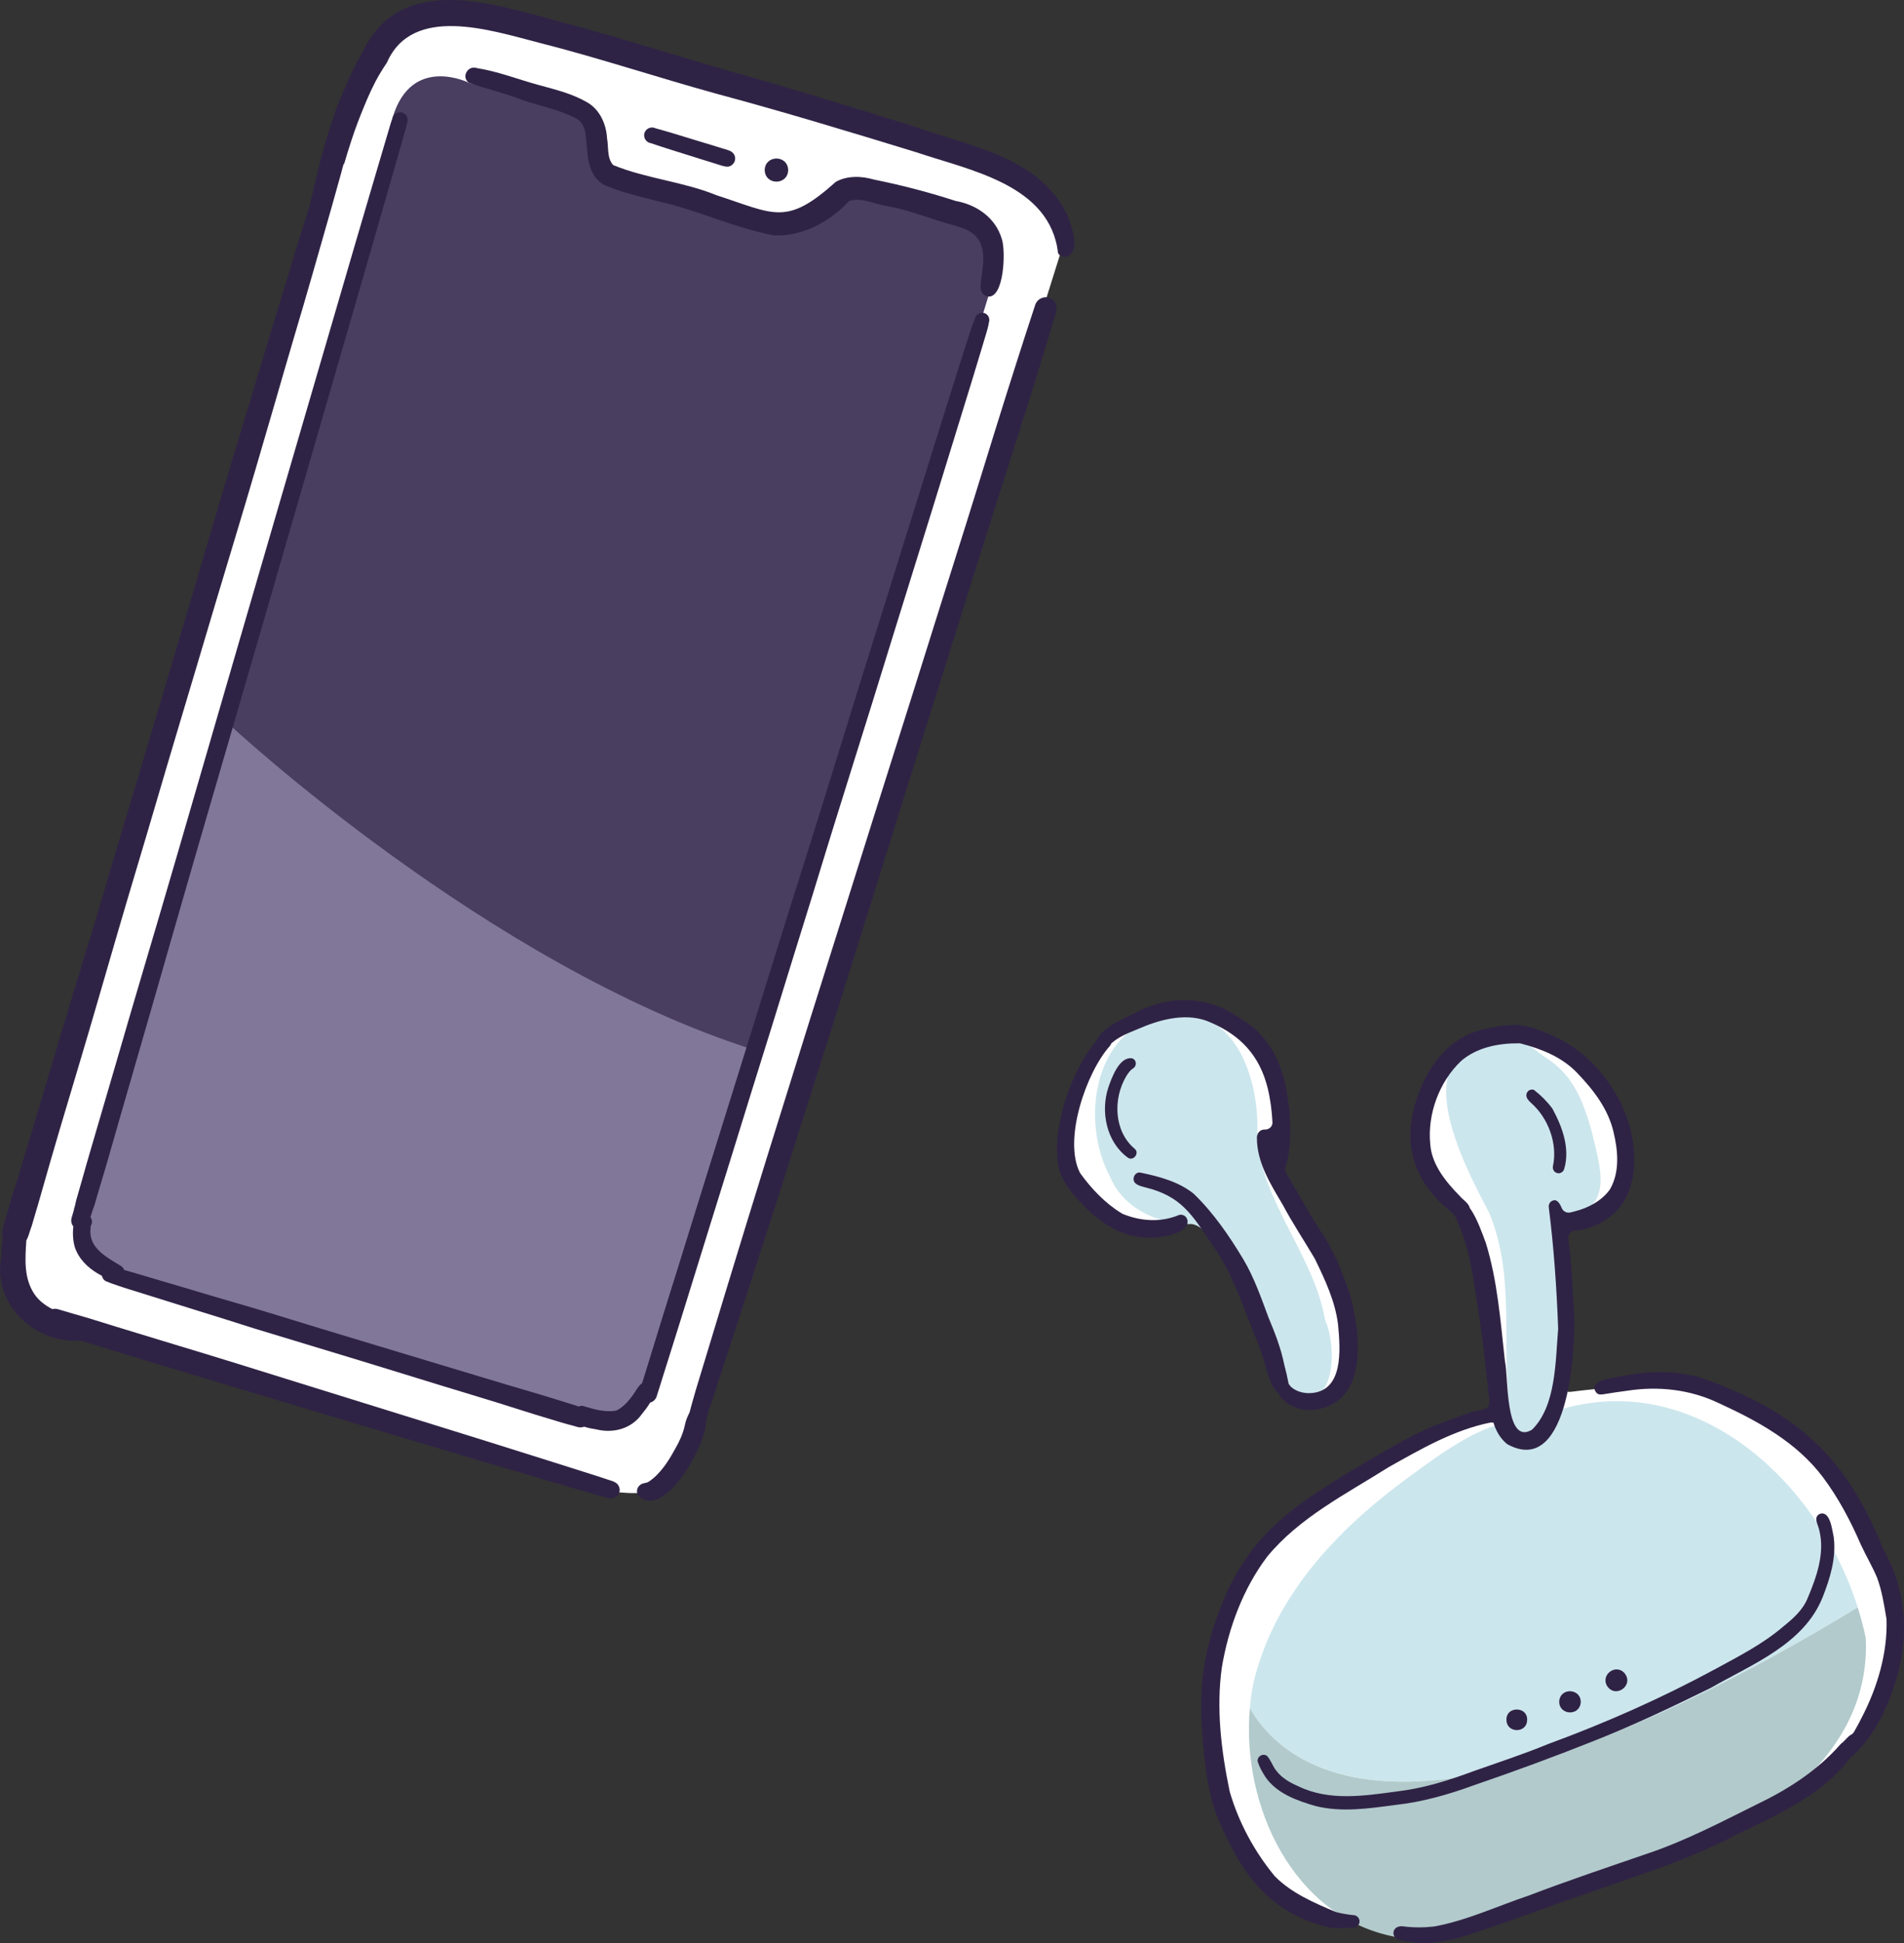<?xml version="1.0" encoding="UTF-8"?><svg id="_レイヤー_2" xmlns="http://www.w3.org/2000/svg" viewBox="0 0 701.59 715.67"><rect x="0" y="0" width="701.59" height="715.67" fill="#333333" stroke="none"/><defs><style>.cls-1{fill:#fff;}.cls-2{fill:#cce6ed;}.cls-3{fill:#2f2345;}.cls-4{fill:#817799;}.cls-5{fill:#b2cacc;}.cls-6{fill:#493d60;}</style></defs><g id="_レイヤー_1-2"><path class="cls-1" d="M164.62,4.83l205.6,58.43s18.12,8.91,22.08,25.09l-48.73,155.26-89.62,289.89s.12,13.54-14.31,15.97c-14.43,2.43-36.96-5.6-36.96-5.6l-184.68-57.57s-14.74.36-13.38-24.95c1.36-25.31,20.48-77.31,20.48-77.31L125.87,50.64l14.38-35.96,24.38-9.86Z"/><path class="cls-6" d="M172.88,30.53s-21.2-10.65-28.19,12.73c-6.99,23.38-111.36,405.02-111.36,405.02,0,0-4.42,6.85.58,13.39,5,6.54,21.53,12.69,21.53,12.69l165.69,49.59s13.07,1.15,18.45-11.53c5.38-12.69,126.48-409.42,126.48-409.42,0,0,4.61-9.23-2.69-18.45-7.3-9.23-48.44-15.76-48.44-15.76l-24.6,13.46-69.58-19.61-4.23-19.99-43.63-12.1Z"/><path class="cls-4" d="M84.43,266.79s95.25,88.78,193.51,119.91l-38.35,125.72-9.45,8.77-9,2.76-173.75-53.11-12.02-7.06-5.49-11.5,54.56-185.49Z"/><path class="cls-3" d="M223.69,50.9c-.31-5.2-2.65-10.5-7.29-13.19-5.46-3.19-11.67-4.7-17.72-6.35-7.65-2.07-15.07-5.03-22.94-6.28-3.46-1.17-5.93,3.47-2.86,5.45,6.33,2.24,13.18,3.77,19.57,6.29,6.67,2.29,13.74,3.56,20.01,6.89,4.01,2.33,3.3,7.72,3.94,11.7.19,4.91,1.8,10.53,6.56,12.86,6.27,2.63,12.96,4.13,19.52,5.88,14.54,3.12,28.07,9.85,42.71,12.54,10.52.47,20.66-5.05,27.69-12.64,4.71-1.52,9.2,1.11,13.97,1.86,7.12,1.18,13.87,3.91,20.8,5.97,4.67,1.53,9.88,2.01,12.9,6.35,2.26,3.62,1.94,7.97,1.34,12.02-.15,2.95-2.07,8,2.05,8.95,6.12.89,6.71-17.02,5.2-21.18-2.25-7.8-9.27-12.65-17-14.01-9.87-3.21-19.9-5.81-30.07-7.87-4.5-1.32-9.86-1.55-14.1.84-18.27,16.42-22.61,11.84-43.96,4.92-11.98-4.94-25.99-6.13-38.05-11.1-2.38-2.54-1.65-6.7-2.28-9.92Z"/><path class="cls-3" d="M269.4,60.98c.7-.41,1.22-1.1,1.41-1.88.4-1.6-.56-3.1-2.05-3.61-.76-.34-1.79-.59-2.77-.89-1.19-.37-2.37-.75-3.57-1.11-2.47-.75-4.95-1.49-7.42-2.25-4.46-1.37-8.93-2.76-13.43-3.99-1.65-.81-3.7.1-4.14,1.91-.39,1.65.75,3.38,2.44,3.58,4.89,1.68,9.83,3.17,14.76,4.73,1.02.32,2.41.75,3.81,1.2.1.03.22.07.34.11,0,0,.02,0,.03,0,1.54.49,3.09.97,4.63,1.44,1.2.36,2.38.81,3.6,1.06l-.26-.08c.39.12.79.2,1.18.19.5,0,.98-.13,1.44-.4Z"/><path class="cls-3" d="M290.43,62.57c-.25-5.67-8.6-5.53-8.65.15.25,5.66,8.6,5.53,8.65-.15Z"/><path class="cls-3" d="M393.46,79.57c-10.22-22.07-37.03-25.9-57.77-33.36-21.82-6.78-43.64-13.57-65.66-19.69-20.81-6.01-41.64-12.67-62.67-18.25-26.38-7.07-60.18-18.91-74.24,11.78-2.71,4.61-4.93,9.58-6.9,14.43,0,.02-.02.04-.02.05-1.34,2.91-2.53,5.88-3.41,8.93-3.58,10.22-6.15,20.76-8.44,31.35-4.13,13.15-8.15,26.34-12.13,39.54-4.85,16.12-9.8,32.2-14.63,48.32-2.38,7.95-4.77,15.9-7.14,23.85-2.45,8.16-4.79,16.35-7.19,24.52-4.8,16.24-9.65,32.46-14.46,48.68-4.92,16.58-9.94,33.12-14.87,49.69-4.7,15.84-9.36,31.69-14.23,47.48-5.03,16.36-9.85,32.76-14.76,49.14-2.32,7.72-4.61,15.44-6.98,23.14-1.22,3.98-2.45,7.95-3.66,11.93-.55,1.77-1.03,3.55-1.56,5.31-.39,1.29-.78,2.55-1.09,3.86-.34,1.27-.73,2.51-.86,3.84-.07.66.03,1.31.26,1.9-.46,3.26-.61,6.37-.74,7.86-2.54,16.42,11.78,30.19,27.79,29.95.46.03.89-.02,1.28-.14.42.14.83.27,1.25.4,3.92,1.2,7.86,2.3,11.75,3.54,7.2,2.3,14.48,4.37,21.7,6.61,7.62,2.36,15.29,4.59,22.92,6.89,15.26,4.6,30.52,9.2,45.78,13.73,15.51,4.61,31.01,9.26,46.52,13.86,7.51,2.22,15.02,4.42,22.53,6.64,3.96,1.17,7.92,2.32,11.89,3.48,1.95.57,3.91,1.13,5.88,1.69.97.28,1.94.56,2.91.82.81.21,1.67.54,2.52.54l-.1-.02c.1,0,.2.01.3.01,1.32-.02,2.55-.87,2.97-2.18.46-1.43-.21-3.01-1.49-3.71-.76-.45-1.66-.68-2.48-.95-1.17-.39-2.34-.77-3.52-1.16-1.96-.63-3.93-1.26-5.91-1.88-4.37-1.4-8.74-2.77-13.12-4.15-15.13-4.78-30.29-9.52-45.45-14.21-15.31-4.75-30.6-9.49-45.9-14.26-15.33-4.79-30.66-9.57-46.04-14.19-7.15-2.15-14.29-4.34-21.43-6.53-3.58-1.09-7.14-2.24-10.72-3.31-3.56-1.07-7.16-2.02-10.7-3.12-.7-.22-1.43-.24-2.11-.1-.03,0-.05,0-.08.02h0c-2.5-1.32-4.77-2.95-6.47-5.36-4.04-5.91-3.55-12.95-3.07-19.95.07-.12.14-.25.21-.38.63-1.21.9-2.54,1.37-3.81.52-1.26.98-3.23,1.58-5.16.77-2.51,1.5-5.04,2.21-7.56,4.48-15.86,9.2-31.65,13.94-47.43,4.89-16.3,9.56-32.66,14.33-48.98,4.72-16.18,9.63-32.29,14.36-48.46,4.77-16.33,9.71-32.61,14.55-48.92,4.82-16.24,9.68-32.49,14.58-48.71,4.91-16.24,9.65-32.53,14.4-48.82,2.37-8.08,4.65-16.18,7.06-24.24,2.38-7.98,4.72-15.96,7.01-23.96,2.31-8.06,4.63-16.11,6.91-24.18,1.15-4.05,2.29-8.1,3.4-12.16.32-1.18.64-2.35.95-3.54.1-.08.19-.18.28-.27.71-2.46,1.46-4.91,2.26-7.35.05-.19.11-.37.17-.55.13-.39.26-.79.39-1.19,1.3-3.93,2.77-7.8,4.35-11.62,1.77-4.31,3.67-8.59,6.07-12.6.78-1.3,1.6-2.59,2.46-3.84,9.4-21.53,38.22-11.95,55.88-7.42,22.13,5.61,43.63,12.8,65.79,18.9,24.61,6.61,48.96,14,73.32,21.47,19.97,6.74,49.46,11.95,52.34,37.22.55.86,1.49,1.36,2.48,1.34.12,0,.24-.01.35-.02,5.94-1.92,2.15-10.73.74-15.03Z"/><path class="cls-3" d="M386.65,109.67c-2.1-.7-4.48.46-5.18,2.58-2.46,7.44-4.86,14.9-7.25,22.37-4.96,15.52-9.77,31.08-14.58,46.64-4.89,15.83-9.94,31.59-14.9,47.4-5.18,16.57-10.4,33.12-15.65,49.67-5.18,16.35-10.35,32.7-15.47,49.07-5.08,16.28-10.3,32.51-15.39,48.8-5.23,16.71-10.44,33.43-15.66,50.16-5.06,16.24-10.02,32.51-15,48.77-2.47,8.05-4.87,16.12-7.33,24.17-1.28,4.2-2.56,8.39-3.83,12.59-.6,2.01-1.17,4.02-1.72,6.04-.21.74-.41,1.49-.59,2.23-.77,1.54-1.45,3.1-1.76,4.81-.71,3.3-2.2,6.37-3.98,9.4-2.14,3.92-5.26,8.69-9.26,11.3-.89.69-2.34.42-3.22,1.26-1.36.96-1.58,3.06-.41,4.26l-.12-.16c9.76,8.93,25.15-19.55,24.89-27.78.16-.92.49-1.99.65-3.02.7-1.95,1.39-3.91,2.04-5.87,1.35-4.14,2.69-8.28,4.04-12.43,2.61-8.09,5.28-16.16,7.9-24.25,2.58-7.96,5.11-15.94,7.71-23.89,5.35-16.44,10.51-32.94,15.74-49.43,5.27-16.6,10.58-33.17,15.74-49.8,5.06-16.31,10.25-32.59,15.3-48.91,5.01-16.21,10.18-32.38,15.25-48.56,2.66-8.5,5.32-17,8-25.48,2.49-7.9,4.92-15.82,7.41-23.71,4.96-15.77,10-31.52,15.02-47.27,4.86-15.21,9.59-30.46,14.16-45.75.64-2.13-.4-4.45-2.58-5.18Z"/><path class="cls-3" d="M28.17,460.84c1.87,4.09,5.43,7.01,9.39,9.06.2.98.89,1.85,1.89,2.16.05.02.12.03.17.04,1.21.55,2.48.93,3.72,1.37,1.38.49,2.78.92,4.16,1.36,2.88.92,5.77,1.81,8.65,2.7,6.22,1.93,12.42,3.9,18.65,5.82,3.18.99,6.34,1.98,9.52,2.96,3.15.99,6.27,2.03,9.43,2.99,13.29,4.02,26.57,8.05,39.85,12.09,13.26,4.02,26.49,8.2,39.77,12.19,6.49,1.95,12.97,3.96,19.43,6.03,3.11,1,6.23,1.95,9.37,2.88,3.06.92,6.1,1.9,9.19,2.66.18.05.81.23,1.44.42.38.11.77.16,1.14.15.45,0,.91-.1,1.32-.26,1.46.5,3.06.75,4.4.98,6.37,1.57,13-.19,16.9-5.67.81-.99,2.04-2.53,3.01-4.2,1.07-.25,1.95-1.07,2.37-2.14.1-.25.16-.49.22-.75.27-.92.6-1.84.88-2.76.42-1.35.83-2.7,1.26-4.05.91-2.92,1.83-5.85,2.76-8.77,5.12-16.18,10.05-32.41,15.12-48.6,4.99-15.91,9.91-31.84,14.84-47.77,2.47-7.96,4.97-15.91,7.45-23.88,2.51-8.09,4.98-16.18,7.5-24.27,2.53-8.12,5.07-16.26,7.58-24.39,2.43-7.88,4.8-15.77,7.26-23.64,4.91-15.82,9.91-31.62,14.83-47.44,4.96-15.95,9.84-31.91,14.84-47.85,4.84-15.43,9.59-30.89,14.36-46.35,2.41-7.81,4.84-15.62,7.23-23.45,1.22-4.01,2.44-8.02,3.65-12.04.56-1.85,1.12-3.71,1.67-5.58.28-.96.57-1.92.79-2.89.08-.36.12-.72.19-1.07.02-.05.03-.12.05-.17.42-1.39-.25-2.9-1.66-3.39-1.34-.46-2.96.27-3.38,1.66-.06.19-.13.37-.2.56-1.02,2.33-1.74,4.78-2.52,7.19-1.02,3.18-2.04,6.36-3.05,9.54-4.87,15.31-9.62,30.64-14.41,45.97-4.96,15.87-9.92,31.75-14.88,47.62-4.95,15.83-9.89,31.66-14.78,47.51-4.92,15.93-9.85,31.84-14.9,47.73-5.03,15.82-9.91,31.69-14.86,47.53-5.04,16.13-10.01,32.28-15.08,48.39-5.04,16.01-9.95,32.06-14.95,48.06-2.51,8.01-5.04,16.02-7.5,24.05-1.2,3.92-2.41,7.87-3.62,11.79-.61,1.95-1.21,3.91-1.83,5.85-.07.23-.14.45-.21.68-1.09.72-1.92,2.1-2.6,3.21-1.78,2.68-3.96,5.48-6.93,6.87-4.17.76-8.3-.54-12.36-1.75-.52-.04-1.03.05-1.48.25-.57-.2-1.14-.4-1.72-.58-1.58-.5-3.16-.98-4.74-1.47-3.33-1.03-6.66-2.06-10-3.04-13.17-3.85-26.27-7.88-39.41-11.8-13.18-3.93-26.32-7.97-39.49-11.92-6.69-2.02-13.35-4.08-20.03-6.13-6.42-1.97-12.89-3.76-19.33-5.69-6.21-1.88-12.46-3.7-18.69-5.54-3.12-.92-6.24-1.86-9.36-2.77-1.57-.46-3.12-.93-4.7-1.34-.17-.57-.55-1.09-1.18-1.48-5.19-3.22-12.05-6.57-11.2-13.79,0-.33.01-.49.04-.97.7-.98.6-2.35-.09-3.26.07-.22.14-.43.22-.64.28-.78.45-1.61.76-2.37.59-1.35,1.03-3.25,1.58-5.08,1.1-3.74,2.25-7.46,3.34-11.2,1.13-3.91,2.23-7.84,3.37-11.75,2.38-8.18,4.69-16.38,7.08-24.54,4.8-16.45,9.49-32.93,14.22-49.4,4.76-16.56,9.54-33.12,14.37-49.66,4.88-16.72,9.76-33.42,14.6-50.15,4.76-16.42,9.55-32.84,14.28-49.27,4.79-16.65,9.63-33.29,14.45-49.93,4.79-16.48,9.57-32.96,14.32-49.45,2.46-8.53,4.89-17.07,7.35-25.6,1.2-4.16,2.4-8.33,3.58-12.5.6-2.08,1.18-4.16,1.77-6.24.48-1.68,1.05-3.38,1.38-5.1.04-.07.07-.16.09-.24.42-1.5-.22-3.1-1.75-3.64-1.41-.49-3.22.26-3.64,1.75-.04.16-.08.31-.1.46-.62,1.56-1.04,3.22-1.53,4.82-.55,1.85-1.11,3.71-1.66,5.57-1.24,4.17-2.47,8.35-3.7,12.53-2.27,7.74-4.56,15.48-6.83,23.21-4.82,16.45-9.62,32.9-14.42,49.36-4.85,16.6-9.68,33.19-14.54,49.78-4.8,16.44-9.59,32.89-14.38,49.34-4.86,16.64-9.69,33.28-14.51,49.93-4.81,16.63-9.67,33.25-14.55,49.86-4.82,16.38-9.72,32.72-14.45,49.12-2.37,8.21-4.82,16.39-7.2,24.59-2.21,7.63-4.5,15.23-6.63,22.88-.5,1.76-1.02,3.57-1.54,5.37-.35,1.17-.71,2.33-.9,3.53l-.05.18c-.09.34-.2.67-.29,1-.04.17-.17.76-.32,1.35-.22.78-.45,1.58-.69,2.35-.35,1.16-.09,2.39.63,3.25-.46,3.22.11,7.24,1.13,9.09Z"/><path class="cls-1" d="M549.91,518.66l-42.04,20.55c-.11.05-.22.12-.32.19l-32.37,21.67c-.16.11-.31.23-.44.37-2.07,2.14-19.38,20.27-22.13,32.88-2.92,13.42-10.2,22.27-6.97,41.34,3.23,19.08,9.07,52.94,22.13,60.55,11.92,6.94,43.09,13.81,48.41,14.95.52.11,1.04.07,1.53-.12l155.51-58.3c.52-.19.96-.54,1.28-.99,3.45-4.86,23.82-34.12,24.55-49.13.8-16.41-13.07-43.84-18.93-53.24-5.86-9.4-32-36.37-51.11-38.79-15.66-1.99-41.51.93-50.32,2.04-1.63.21-3.07-1.05-3.09-2.7l-.79-56.63c-.02-1.18.73-2.25,1.84-2.64l13.57-4.77c.65-.23,1.19-.69,1.51-1.29l5.91-10.92c.13-.23.21-.47.27-.72.62-2.9,3.87-21.41-10-35.68-15.08-15.52-27.41-16.72-38.39-14.74-10.41,1.87-19.54,14.43-20.45,15.71-.06.08-.09.14-.14.22-.76,1.35-7.87,14.43-4.23,24.97,3.38,9.79,11.15,19.56,12.96,21.76.26.31.43.67.53,1.06l6.31,24.71c.02.09.04.17.05.26l6.87,44.54c.18,1.19-.43,2.37-1.51,2.9Z"/><path class="cls-1" d="M443.51,447.74c-1.12-1.24-3.05-1.18-4.14.09-1.98,2.32-5.84,5.24-12.48,4.73-10.76-.83-28.25-5.96-32.48-18.05-4.07-11.61,2.88-36.68,3.45-38.67.03-.1.05-.17.09-.26.62-1.51,6.64-14.91,28.46-21.65,21.55-6.65,35.48,11.4,37.29,13.92.14.19.29.35.47.5,1.44,1.18,8.15,7.2,7.85,16.42-.28,8.73-2.08,19.68-2.63,22.88-.1.6,0,1.21.28,1.75l16.3,30.9c.06.1.11.2.18.29,1.11,1.58,11.74,17.13,10.61,31.76-1.2,15.44-1.17,21.09-6.03,23.06-4.86,1.98-11.09,3.38-16.77-2.24-5.68-5.62-13.72-35.42-16.74-45.07-2.2-7.05-9.78-16.02-13.71-20.34Z"/><path class="cls-2" d="M684.54,591.99c-14.7-46.34-59.09-86.98-108.35-73.21-1.89.53-3.69-1.04-3.46-2.99,2.56-22.18,1.83-41.9,2.42-63.94.03-1.18.83-2.24,1.96-2.57,17.48-5.13,12.95-17.63,9.31-32.96-3.13-10.96-6.8-20.42-16.84-26.82-5.34-3.52-11.45-10.17-18.34-7.04-.2.09-.43.16-.65.2-33.13,5.17-11.34,45.91-1.85,64.07.05.09.09.19.13.28,9.75,24.02,4.09,48.56,7.55,74.28.2,1.52-.82,2.91-2.33,3.12-11.57,1.62-29.43,15.61-36.87,21-25.24,18.8-47.92,42.96-55.35,74.42-.62,3.04-1.06,6.14-1.33,9.29,13.24,22.76,60.94,61.81,223.99-37.14Z"/><path class="cls-5" d="M514.01,713.33c.24.05.5.06.74.05,14.44-.72,28.74-5.93,42.5-10.23.12-.04.24-.07.36-.08,14.71-2.3,28.68-7.62,42.45-13.68.12-.05.24-.1.37-.13,39.96-10.56,89.24-38.61,87.07-85.77,0-.17-.03-.35-.07-.52-.78-3.68-1.75-7.34-2.9-10.97-163.04,98.95-210.75,59.9-223.99,37.14-3.14,35.93,15.92,76.98,53.46,84.2Z"/><path class="cls-2" d="M488.45,486.64c4.18,9.54,3.82,33.22-11.31,27.55-.32-.12-.64-.31-.9-.53-8.91-7.76-9.63-20.79-14.6-30.96-3.79-6.91-15.11-33.15-23.65-31.85-11.99-.24-24.3-6.05-29.04-17.62-11.01-20.53-5.95-55.22,20.94-59.07,25.46-4.82,34.41,23.79,33.38,44.17,0,.11,0,.21,0,.32,1.5,24.05,20.84,43.51,25,67.46.03.19.09.36.16.54Z"/><path class="cls-3" d="M498.84,705.37c-2.16-.2-4.29-.57-6.39-1.1-.16-.04-.31-.09-.46-.16-7.84-3.34-16.05-6.83-22.14-12.97-.08-.08-.16-.17-.24-.27-7.39-8.96-13.18-19.67-16.43-30.83-.03-.09-.05-.18-.07-.27-3.09-14.81-5.01-30.42-2.89-45.6,2.42-14.51,7.81-29.01,16.69-40.81,11.81-14.41,29.11-23.11,44.67-32.93,11.96-6.71,24.12-13.79,37.73-16.52.33.04.66.04.97,0,.92,2.96,2.37,5.66,4.83,7.76.18.15.39.29.59.4,22.92,12.13,25.25-37.54,24.2-51.02-.25-2.58-.65-14.7-1.98-24.77-.21-1.57.94-3.03,2.53-3.1,5.64-.25,11.2-3.16,15.13-7.09,7.96-8.4,7.7-21.73,4.63-32.21-4.13-13.68-14.37-26.13-27.4-32.16-4.1-1.82-8.3-3.68-12.81-4.15-4.5-.34-9.04.53-13.41,1.55-15.2,3.43-23.72,18.4-26.39,32.75-2.29,13.13,2.78,24.75,12.91,33.12.57.58,1.29,1.22,2.07,1.78.47.34.84.79,1.05,1.33.55,1.41,1.27,2.78,1.81,4.19,3.23,8.07,4.6,16.71,5.86,25.27,1.78,10.56,3.04,20.63,4.11,31.41.32,2.27.51,4.7.78,7.13.16,1.47-.85,2.78-2.31,3.02-4.83.79-11.07,3.55-13.76,4.34-.05.01-.09.03-.14.05-10.59,3.75-20.26,9.74-29.95,15.35-29.31,17.46-45.84,28.49-56.2,62.79-3.05,10.32-4.26,21.14-3.72,31.87.71,11.63,1.56,23.57,5.41,34.65.03.08.06.15.09.22,8.49,20.4,18.25,35.6,40.84,41.36.13.03.26.06.38.08,3.09.46,6.21.31,9.33.17,1.27-.05,2.27-1.2,2.2-2.46-.06-1.17-1-2.09-2.15-2.2ZM547.43,457.59c-.02-.07-.04-.13-.07-.2-.92-2.36-3.08-8.88-5.77-12.45-.33-1.73-2.47-3.01-3.58-4.32-4.97-5.06-10.44-11.53-10.98-19.13-1.12-11.07,3.27-23.02,11.31-30.67,5.79-5.07,13.88-6.62,21.4-6.56.25,0,.49.03.73.1,7.62,1.97,15.32,5.08,20.79,10.92,5.91,6.17,11.28,13.1,13.28,21.57,1.64,6.8,2.4,14.63-1.19,21-.08.14-.17.28-.26.41-3.08,4.17-7.98,6.69-12.94,7.92-.45.1-.89.22-1.32.34-1.38.39-2.83-.28-3.37-1.6-.89-2.17-1.96-3.3-3.26-2.74-1.1.36-1.64,1.43-1.5,2.53,1.86,14.64,2.9,29.7,3.45,44.49,0,.11,0,.22,0,.33-1.02,11.73-.71,28.3-9.64,37.05-10,6.01-8.67-19.54-9.95-25.18-.02-.09-.03-.16-.04-.25-1.63-14.58-2.7-29.47-7.07-43.54Z"/><path class="cls-3" d="M470.24,512.36c.27.32.58.56.92.71.15.61.45,1.19.89,1.64.95,1.2,2.24,2.16,3.58,2.87,5.26,2.97,11.92,1.91,16.86-1.27,11.11-7.83,8.15-28.39,4.86-39.8-2.68-7.99-5.82-15.95-10.61-22.94-4.68-7.11-8.39-14.22-12.77-21.52-.43-.71-.52-1.58-.23-2.36,2.45-6.55,1.75-20.62.93-23.99-1.27-11.89-6.18-23.91-16.93-30.12-13.02-9.42-27.12-9.29-41.02-1.77-2.66,1.15-11.6,5.42-12.44,9.28h0c-.8.84-1.49,1.82-2.18,2.63-8.01,10.86-15.02,31.4-11.87,44.75,1.43,5.29,5.14,9.5,8.88,13.35,5.9,6.23,13.31,11.23,22.07,11.91,3.37.75,15.09-.63,16.34-4.99.37-1.28-.27-2.72-1.52-3.19-.54-.2-1.13-.23-1.67-.02-6.57,2.77-13.99,2.27-20.51-.39-.17-.07-.33-.15-.49-.25-5.98-3.63-11.1-8.98-15.18-14.64-.11-.15-.2-.3-.28-.46-6.09-12.19,2.4-36.83,11.08-46.53.26-.28.43-.6.51-.93.64-.52,1.25-1.05,1.79-1.41,2.81-1.93,6.16-3.1,9.3-4.43,7.7-3.28,17.42-5.63,25.51-1.92,11.18,4.79,18.1,12.3,21.06,24.2,1,4.13,1.54,8.33,1.76,12.55.08,1.6-1.26,2.75-2.86,2.71-.18,0-.38,0-.59.03-1.43.27-2.27,1.51-2.28,2.91-.04,9.18,4.97,17.05,9.51,24.74,3.6,6.77,7.86,13.15,11.75,19.75.04.07.08.15.12.22,3.73,7.68,7.49,15.64,8.52,24.19.86,9.14,2.2,25.16-10.81,25.24-2.44,0-5.04-.84-6.79-2.57-.12-.3-.33-.58-.59-.79-.48-2.47-1-4.84-1.67-7.3-1.18-5.83-3.4-11.56-5.71-17.06-2.65-7.07-5.35-14.9-9.29-21.5-5.17-8.61-10.99-17.12-18.22-24.12-.1-.09-.2-.18-.31-.27-5.51-4.33-12.5-6.17-19.23-7.58-2.29-.61-3.73,2.62-1.9,4.01.97.81,2.35,1.06,3.54,1.41,13.16,3.17,17.26,10.11,24.29,20.68,8.29,11.36,12.14,24.8,17.56,37.7,2.23,5.47,2.75,11.75,6.27,16.62Z"/><path class="cls-3" d="M564.06,406.11c6.41,5.56,9.97,15.05,8.17,23.42-.23,1.14.48,2.29,1.64,2.54,1.15.26,2.25-.5,2.54-1.64,2.16-7.47-.71-15.32-4.26-21.9-.08-.14-.16-.28-.26-.41-1.89-2.52-4.23-4.83-6.68-6.72-1.33-.41-2.57.39-2.76,1.77-.12,1.23.76,2.12,1.6,2.93Z"/><path class="cls-3" d="M417.47,393.55c1.44-.9,1.47-3.05-.23-3.74-4.7-.85-7.55,6.99-8.79,10.57-3.02,8.98-.79,20.2,7.1,25.96,1.99,1.51,4.49-1.59,2.58-3.21-7.72-6.49-8.06-18.46-3.13-26.75.69-1.04,1.36-2.19,2.48-2.83Z"/><path class="cls-3" d="M693.71,569.98c-13.75-34.03-32.03-50.15-66.52-62.42-.08-.03-.16-.05-.24-.08-5.65-1.62-11.6-2.31-17.48-2.11-5.46.26-10.89,1.14-16.23,2.27-2.67.37-7.71,2.02-4.95,5.38.8.79,1.84.61,2.83.45,2.83-.45,5.65-.91,8.49-1.25,11.42-1.78,23.19-.49,33.71,4.56,14.34,6.56,28.69,14.39,38.4,27.29,5.73,7.66,10.18,16.11,13.98,24.86,1.91,4.12,4.25,8.04,6,12.22,1.77,4.82,2.55,9.93,3.41,14.97.02.14.04.28.04.43.4,12.24-3.38,24.91-9.02,35.8-.91,1.87-1.89,3.7-2.95,5.49-.25.42-.58.8-1.02,1.02-1.29.64-2.36,2.29-3.55,3.18-.14.1-.27.22-.39.35-8.36,9.55-19.2,16.59-30.64,22.06-13.32,6.61-26.54,13.56-40.67,18.29-14.59,5.02-29.23,9.93-43.66,15.43-11.52,3.86-22.7,9.15-34.7,11.36-.1.02-.2.03-.3.04-3.77.42-7.55.41-11.32-.09-1.35-.13-2.81.27-3.33,1.67-.59,1.58.66,3.26,2.27,3.35,10.55,3.03,21.32-.32,31.28-3.88,13.06-4.4,25.93-9.34,38.99-13.73,18.28-6.51,36.96-12.17,54.12-21.39,14.99-7.17,31.18-14.44,41.46-27.98.23-.11.44-.27.62-.47,6.59-6.04,11.03-13.71,14.21-22.01,7.14-18.68,7.14-37.1-2.71-54.79-.04-.08-.08-.16-.12-.25Z"/><path class="cls-3" d="M587.43,641.15c14.49-5.7,28.83-12.52,42.84-19.43.05-.02.09-.05.14-.07,15.15-8.7,34.3-16.03,41.22-33.44,2.76-6.97,5.03-14.47,4.07-22.05-.6-2.52-1.23-9.99-5.2-8.56-2.53,1.33-.43,4.09-.11,6.1,2.08,8.39-1.01,17.07-4.26,24.8-1.73,4.37-5.28,7.53-8.85,10.41-7.77,6.68-16.5,11.05-25.54,15.99-19.72,10.64-40.04,19.64-61.12,27.38-9.13,3.76-18.5,6.83-27.81,10.11-9.23,3.43-18.23,6.26-28.18,7.43-11.92,1.61-24.81,3.62-36.18-1.91-3.02-1.3-6.14-3.03-8.15-5.75-1.4-1.66-1.97-3.95-3.46-5.47-1.57-1.09-3.77.32-3.39,2.19.64,1.95,1.69,3.8,2.79,5.53,4.16,6.13,11.68,8.8,18.52,10.77,9.71,2.4,19.69.89,29.45-.41,9.9-1.07,19.5-3.82,28.83-7.23,14.93-5.11,29.73-10.54,44.4-16.4Z"/><path class="cls-3" d="M582.47,627.1c.27-5.2-7.39-5.79-7.92-.61-.27,5.2,7.39,5.79,7.92.61Z"/><path class="cls-3" d="M598.31,615.91c-3.19-2.93-8.17.78-6.33,4.69,3.05,5.52,10.72-.07,6.33-4.69Z"/><path class="cls-3" d="M555.25,634.6c1.01,3.42,6.2,3.5,7.29.12,1.74-6.7-8.83-6.86-7.29-.12Z"/></g></svg>